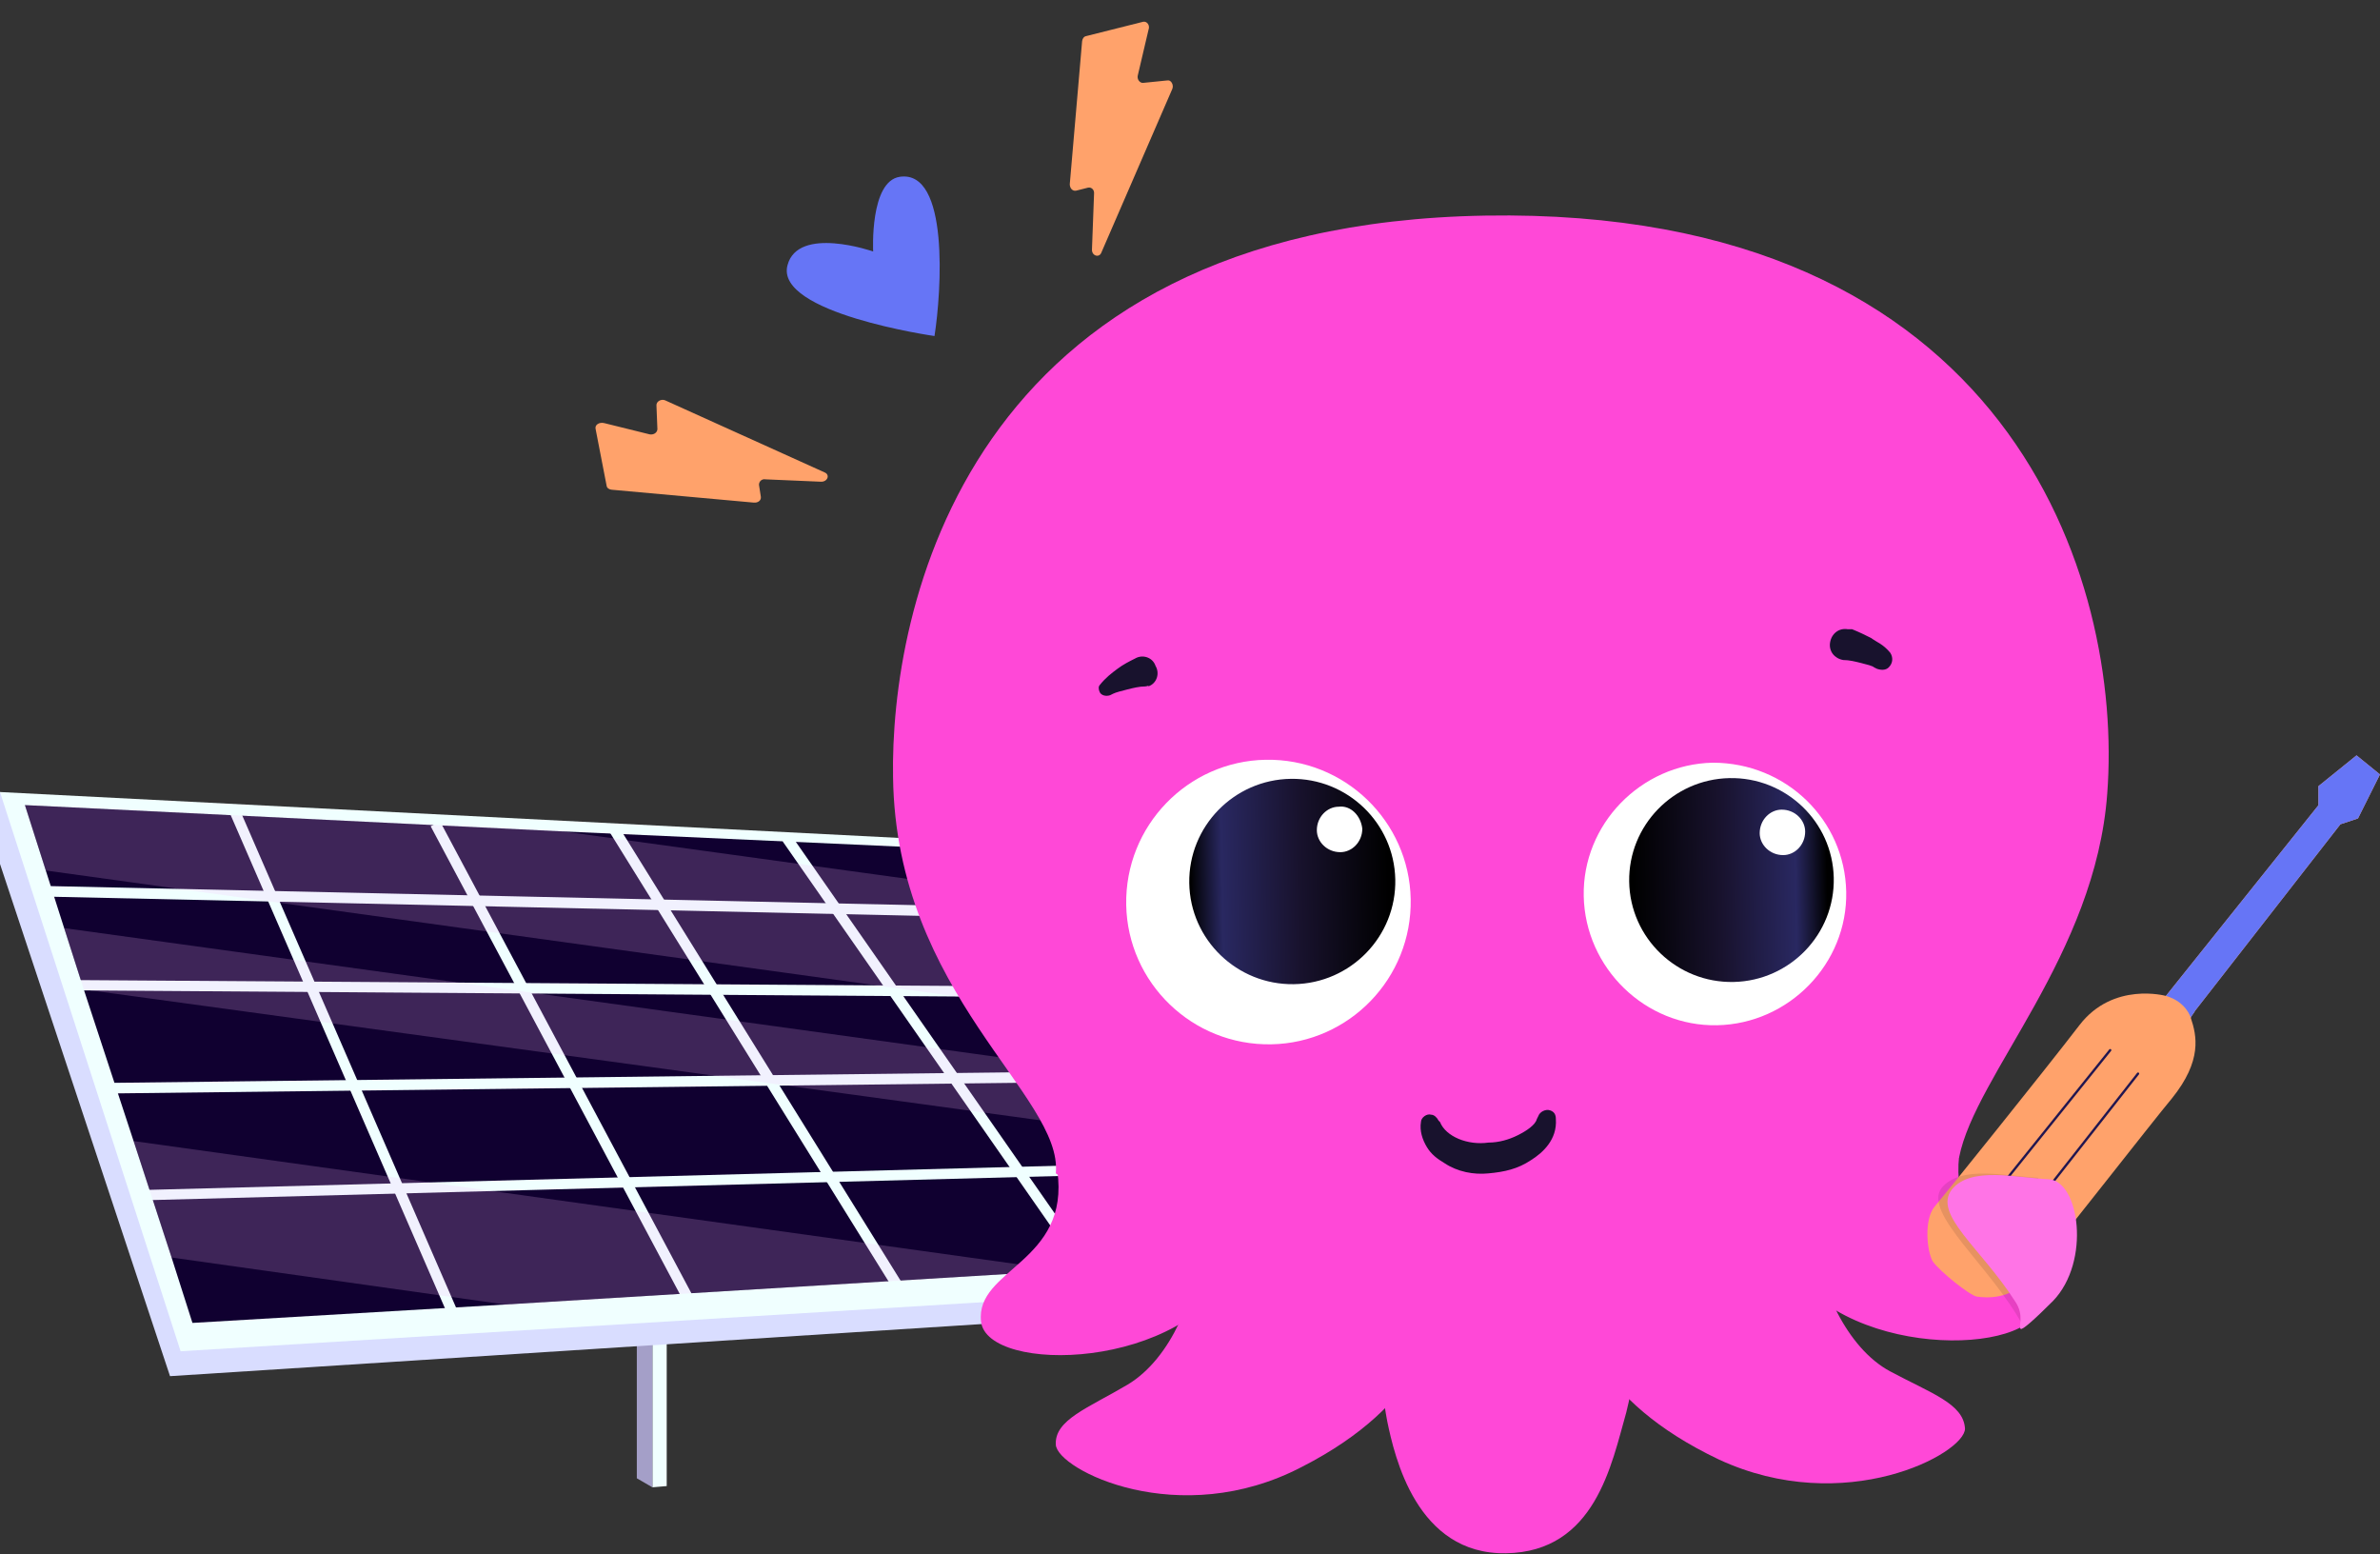 <svg xmlns="http://www.w3.org/2000/svg" width="1011" height="660" fill="none"><rect width="100%" height="100%" fill="#333333" stroke="none"/><path fill="azure" d="M283.212 566.203v64.928l-6.085.529v-67.176z"/><path fill="#A49FC8" d="m277.127 631.66-6.614-3.835V568.98l6.614-4.496z"/><path fill="#D9DDFF" d="M548.169 545.044v8.86L72.225 584.451 0 366.923v-30.547z"/><path fill="azure" d="m76.723 573.872 471.446-28.828-146.566-188.171L0 336.376z"/><path fill="#100030" d="m10.583 341.93 8.862 27.77 7.805 24.463 8.333 26.051 21.165 64.399 16.138 49.456 8.863 27.769 132.677-7.802 237.179-14.413 82.146-5.025-39.949-51.572-21.165-27.241-19.974-26.05-41.139-52.762-12.831-16.662-161.118-7.273z"/><path fill="azure" d="M505.178 493.606 61.643 505.374l.132 4.364 443.535-11.769zM476.473 454.859l-428.72 5.025v4.496l428.72-5.025zM33.996 416.247v4.364l415.36 2.909v-4.496zM20.768 376.312l-.132 4.496 401.999 8.86.133-4.496z"/><path fill="azure" d="m101.856 343.913-4.101 1.719 92.464 212.767 4.101-1.719zM186.912 348.806l-3.968 2.115 107.014 200.866 3.969-2.115zM262.576 350.658l-3.836 2.38 120.375 193.858 3.836-2.38zM336.124 354.757l-3.704 2.512 128.841 184.866 3.704-2.513z"/><path fill="#F9B9FC" d="m10.583 341.93 8.862 27.77 433.218 59.903-41.139-52.762-173.816-23.935zM27.25 394.164l8.333 26.05 458.219 62.68-21.165-27.241zM56.748 484.614l16.138 49.456 141.672 19.967 237.179-14.413z" opacity=".2"/><path fill="#FFA26B" d="m253.008 182.19 4.674 24.095c.121.95 1.013 1.594 2.131 1.696l60.384 5.474c1.864.169 3.261-1.019 2.993-2.547l-.775-4.954c-.094-1.324 1.13-2.716 2.794-2.377l23.562 1.009c2.809.066 3.965-3.022 1.408-4.006l-67.614-30.552c-1.637-.712-3.78.409-3.712 2.106l.406 10.181c-.106 1.494-1.676 2.479-3.34 2.14l-19.172-4.744c-2.21-.576-4.179.748-3.739 2.479M485.617 9.24l-24.178 6.08c-.963.146-1.638 1.057-1.77 2.18l-5.236 60.718c-.01 1.693 1.154 3.06 2.704 2.753l5.07-1.281c1.55-.308 2.714 1.06 2.538 2.558l-.886 23.663c-.141 2.815 3.16 3.714 4.01 1.306l30.098-69.403c.763-1.66-.48-3.972-2.03-3.664l-10.341 1.048c-1.339.13-2.67-1.434-2.284-3.11l4.545-19.364c.806-2.033-.691-3.792-2.24-3.485"/><path fill="#6675F6" d="M396.969 142.713s-67.83-9.677-62.456-30.048c4.44-17.02 36.395-5.868 36.395-5.868s-1.508-29.851 11.333-31.714c21.059-3.045 17.7 48.606 14.728 67.63"/><path fill="#FF48D7" d="M771.175 525.743c1.246 19.31 13.082 46.719 31.769 56.686 17.442 9.344 31.146 13.704 31.769 24.293 0 10.59-51.079 37.999-104.65 13.082-53.572-25.54-59.178-57.932-62.915-71.013 57.931-35.506 104.027-23.048 104.027-23.048"/><path fill="#FF48D7" d="M832.222 491.482c6.852-34.883 57.932-85.963 62.915-154.484 6.852-90.323-41.113-249.168-264.118-245.43-222.382 3.737-252.905 169.434-251.659 238.578 1.245 92.192 72.257 135.174 69.142 168.188 56.686 41.113 264.743 92.192 383.72-6.852"/><path fill="#FF48D7" d="M508.927 530.104c-.623 19.31-11.213 46.719-29.9 57.931-16.819 9.967-31.146 14.95-30.524 25.54.623 10.59 52.326 36.752 104.651 9.344 52.325-26.786 56.686-59.801 60.423-72.882-58.554-34.26-104.65-19.933-104.65-19.933"/><path fill="#FF48D7" d="M700.161 540.07s-3.738 37.376-9.344 59.801c-6.229 21.802-13.081 59.177-51.08 59.8s-47.341-41.113-50.456-56.063c-3.115-16.196-8.098-64.783-8.098-64.783s57.309-54.818 118.978 1.245M832.222 490.86c-4.36 39.867 36.13 40.489 34.261 62.915-1.869 22.425-85.963 24.293-109.011-19.934-23.671-44.227 74.75-42.981 74.75-42.981M449.126 497.09c5.606 39.244-34.884 41.735-32.392 64.16s86.586 21.18 108.388-23.671c22.425-44.85-75.996-40.489-75.996-40.489"/><path fill="#fff" d="M599.249 381.849c.623 33.638-26.163 61.046-59.177 61.669-33.638.623-61.046-26.162-61.669-59.177-.623-33.638 26.162-61.046 59.177-61.669 33.638-.623 61.046 26.163 61.669 59.177"/><path fill="url(#NERRRywf__a)" d="M592.701 373.438c.519 24.203-18.929 44.199-43.136 44.543-24.081.341-44.033-18.9-44.377-42.982s19.054-43.888 43.137-44.232c23.962-.342 43.863 18.712 44.376 42.671"/><path fill="#fff" d="M578.691 351.949c0 5.607-4.36 9.967-9.344 9.967-5.606 0-9.966-4.36-9.966-9.344 0-5.606 4.36-9.966 9.344-9.966 4.983-.623 9.343 3.737 9.966 9.343M784.255 378.734c.623 30.523-24.294 56.063-54.817 56.686s-56.063-24.294-56.686-54.817 24.294-56.063 54.817-56.686c31.146 0 56.063 24.294 56.686 54.817"/><path fill="url(#NERRRywf__b)" d="M692.059 374.377c-.342-23.79 18.732-43.403 42.519-43.916 23.908-.516 43.867 18.444 44.383 42.352.516 23.911-18.609 43.715-42.52 44.227-24.027.515-44.036-18.633-44.382-42.663"/><path fill="#fff" d="M766.814 353.194c0 5.607-4.36 9.967-9.344 9.967-5.606 0-9.966-4.36-9.966-9.343 0-5.607 4.36-9.967 9.344-9.967 5.606 0 9.966 4.36 9.966 9.343"/><path fill="#18122D" d="M786.747 267.231c3.115 1.246 5.607 2.492 8.098 3.738 2.492 1.869 4.984 2.492 8.098 6.229 1.246 1.869 1.246 4.361-.623 6.23-1.245 1.245-3.114 1.245-4.983.622l-1.246-.622c-.623-.623-3.114-1.247-5.606-1.87-2.492-.622-4.983-1.245-7.475-1.245-3.738-.623-6.229-3.738-5.606-7.475.623-3.738 3.737-6.23 7.475-5.607zM486.499 291.526c-2.492 0-4.983.623-7.475 1.246s-4.983 1.246-6.229 1.868l-1.246.623c-1.869.623-3.738 0-4.36-1.246s-.623-2.491 0-3.114c2.491-3.115 4.983-4.984 7.475-6.852s4.983-3.115 7.475-4.361c3.114-1.869 7.475-.623 8.721 3.115 1.868 3.114.622 7.475-3.115 8.721.623-.623-.623 0-1.246 0M611.707 476.532c2.492 6.23 11.836 9.967 20.557 8.721 4.36 0 8.721-1.246 12.458-3.115 3.738-1.868 7.475-4.36 8.098-6.851l.623-1.246c.623-1.869 3.115-3.115 4.983-2.492 1.869.623 2.492 1.869 2.492 3.738.623 8.72-5.606 14.327-10.59 17.441-5.606 3.738-11.212 4.984-18.064 5.607-6.23.623-13.082-.623-18.688-4.361-3.115-1.869-5.606-3.738-7.475-6.852s-3.114-6.852-2.492-10.59c0-1.868 2.492-3.737 4.361-3.114 1.246 0 2.492 1.245 3.114 2.491z"/><path fill="#FFA26B" d="M821.007 535.711c3.115 4.36 15.573 14.327 18.688 14.95 4.36.623 14.327 1.245 21.802-7.475 7.475-8.721 54.194-68.522 61.046-76.62 13.082-16.195 10.59-26.785 8.098-34.26 0-.623 1.246-1.869 1.869-3.115l61.669-79.111 7.471-2.491 9.35-18.688-9.97-8.098-16.195 13.082v8.098l-64.783 80.979s-22.426-6.229-36.753 12.458-57.931 72.882-61.669 77.243c-4.36 5.606-3.114 18.687-.623 23.048"/><path stroke="#211650" stroke-linecap="round" stroke-linejoin="round" stroke-miterlimit="10" d="M908.217 455.976 853.4 525.743M896.381 446.009l-56.063 69.767"/><path fill="#6675F6" d="m920.054 422.962 64.783-80.979v-8.098l16.193-13.082 9.97 8.098-9.34 18.688-7.479 2.491-61.669 79.111c-.623 1.246-1.869 2.492-1.869 3.115 0 0-1.868-6.852-10.589-9.344"/><path fill="#000" d="M865.858 500.204c-13.704-.623-33.014-5.607-41.112 4.36-8.098 10.59 21.179 33.638 34.26 57.932" opacity=".1"/><path fill="#FF74E6" d="M870.219 500.826c-13.704-.623-33.015-5.607-41.113 4.36-8.098 10.59 12.458 24.917 26.786 47.342 4.36 6.229 1.245 11.213 2.491 11.835.623.623 5.607-3.737 13.704-11.835 16.196-16.819 11.213-51.08-1.868-51.702"/><defs><linearGradient id="NERRRywf__a" x1="589.789" x2="505.657" y1="373.941" y2="375.356" gradientUnits="userSpaceOnUse"><stop/><stop offset=".448" stop-color="#18122D"/><stop offset=".84" stop-color="#292861"/><stop offset="1"/></linearGradient><linearGradient id="NERRRywf__b" x1="693.716" x2="776.071" y1="374.285" y2="372.9" gradientUnits="userSpaceOnUse"><stop/><stop offset=".448" stop-color="#18122D"/><stop offset=".84" stop-color="#292861"/><stop offset="1"/></linearGradient></defs></svg>